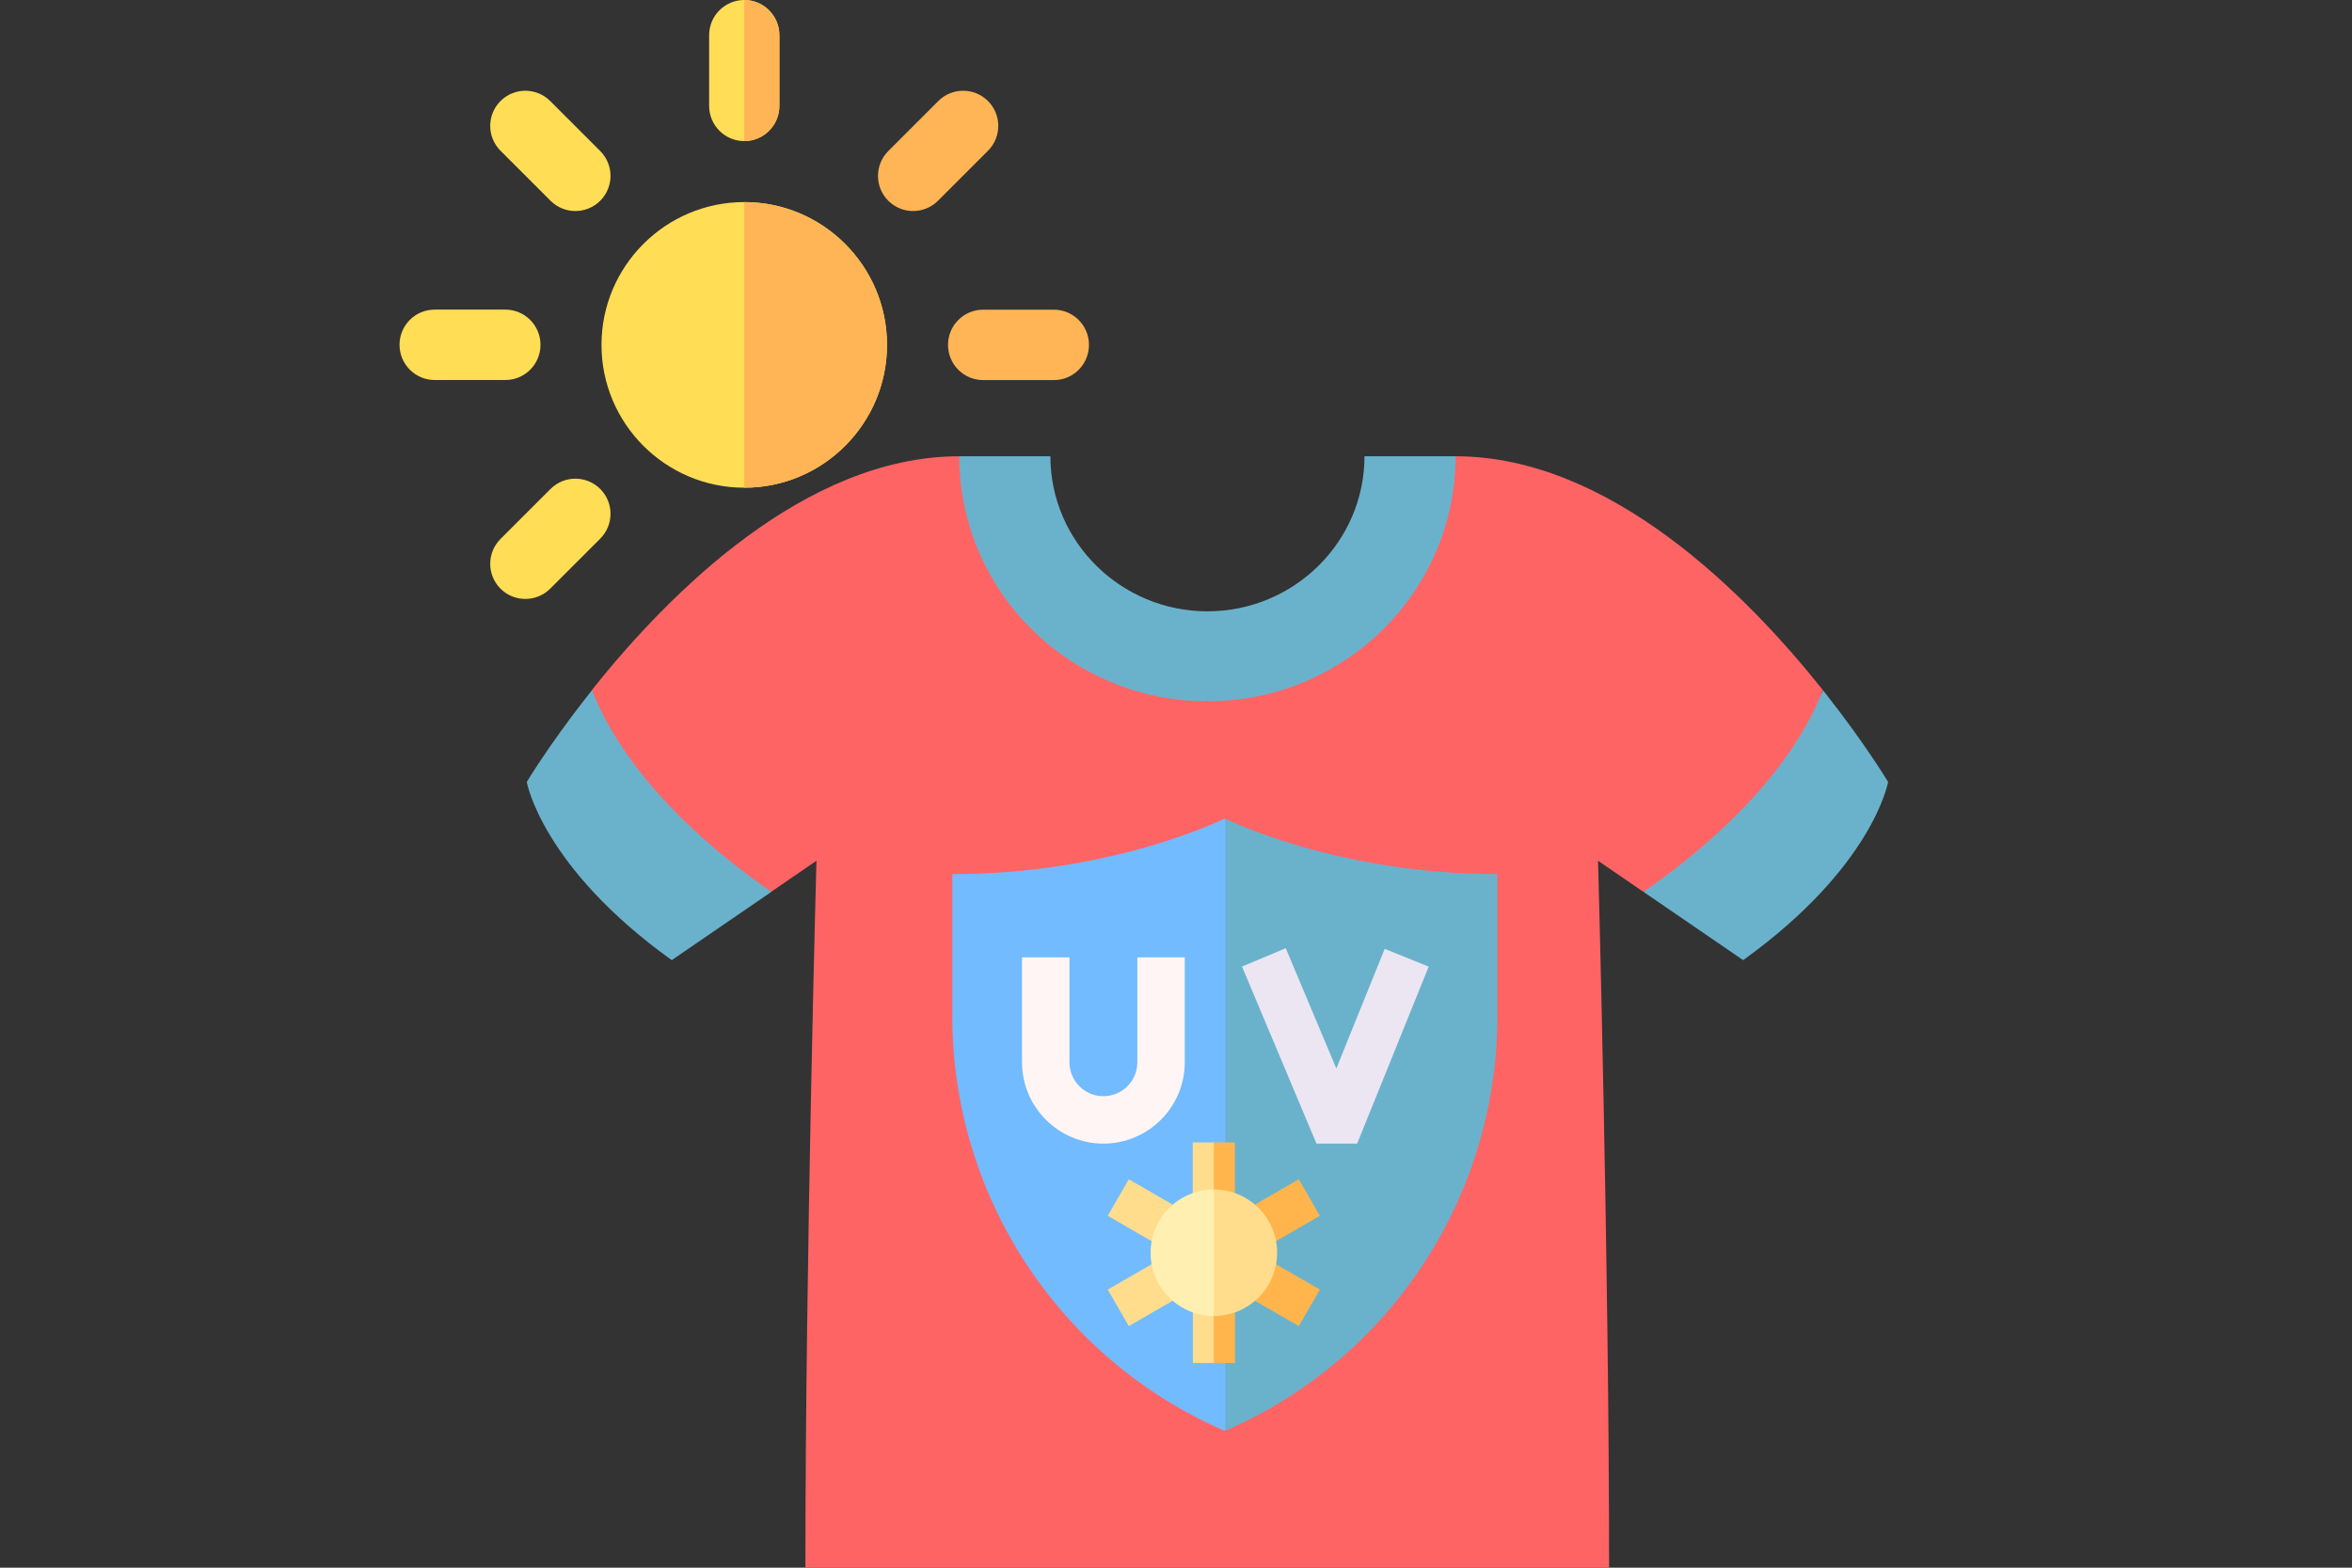 <?xml version="1.0" encoding="UTF-8"?>
<svg id="Layer_1" data-name="Layer 1" xmlns="http://www.w3.org/2000/svg" viewBox="0 0 300 200">
  <rect x="0" y="0" width="300" height="200" fill="#333333" stroke="none"/>
  <defs>
    <style>
      .cls-1 {
        fill: #6ab2cc;
      }

      .cls-2 {
        fill: #ffdd8c;
      }

      .cls-3 {
        fill: #ffb555;
      }

      .cls-4 {
        fill: #ffb54c;
      }

      .cls-5 {
        fill: #fff5f5;
      }

      .cls-6 {
        fill: #fff0b2;
      }

      .cls-7 {
        fill: #ece6f2;
      }

      .cls-8 {
        fill: #ff6465;
      }

      .cls-9 {
        fill: #72bbff;
      }

      .cls-10 {
        fill: #fd5;
      }
    </style>
  </defs>
  <path class="cls-10" d="M113.14,44c0,10.05-8.17,18.22-18.21,18.22s-18.21-8.18-18.21-18.22,8.17-18.22,18.21-18.22,18.21,8.17,18.21,18.22Z"/>
  <path class="cls-10" d="M55.44,48.48h9.02c2.48,0,4.48-2.01,4.48-4.49s-2.01-4.49-4.48-4.49h-9.02c-2.48,0-4.48,2.01-4.48,4.49s2.01,4.49,4.48,4.49Z"/>
  <path class="cls-3" d="M120.92,44c0,2.48,2.01,4.49,4.48,4.49h9.02c2.48,0,4.48-2.01,4.48-4.49s-2.01-4.49-4.48-4.49h-9.02c-2.48,0-4.48,2.01-4.48,4.49Z"/>
  <g>
    <path class="cls-10" d="M99.41,74.48v9.02c0,2.48-2.01,4.49-4.48,4.49s-4.48-2.01-4.48-4.49v-9.02c0-2.48,2.01-4.49,4.48-4.49s4.48,2.01,4.48,4.49Z"/>
    <path class="cls-10" d="M99.41,4.49V13.51c0,2.48-2.01,4.49-4.48,4.49s-4.48-2.01-4.48-4.49V4.49c0-2.48,2.01-4.49,4.48-4.49s4.48,2.01,4.48,4.49Z"/>
    <path class="cls-10" d="M70.22,62.38l-6.38,6.38c-1.75,1.75-1.75,4.59,0,6.34,.88,.88,2.02,1.31,3.17,1.31s2.29-.44,3.17-1.31l6.38-6.38c1.75-1.75,1.75-4.59,0-6.34s-4.59-1.75-6.34,0h0Z"/>
  </g>
  <path class="cls-3" d="M113.3,62.38c-1.75,1.75-1.75,4.59,0,6.34l6.38,6.38c1.75,1.75,4.59,1.75,6.34,0,1.75-1.75,1.75-4.59,0-6.34l-6.38-6.38c-1.75-1.75-4.59-1.75-6.34,0Z"/>
  <path class="cls-10" d="M70.22,25.61c1.75,1.75,4.59,1.75,6.34,0,1.75-1.75,1.75-4.59,0-6.34l-6.38-6.38c-1.75-1.75-4.59-1.75-6.34,0-1.75,1.75-1.75,4.59,0,6.34l6.38,6.38Z"/>
  <path class="cls-3" d="M119.64,25.61l6.38-6.38c1.75-1.75,1.75-4.59,0-6.34-1.75-1.75-4.59-1.75-6.34,0l-6.38,6.38c-1.75,1.75-1.75,4.59,0,6.34,1.75,1.75,4.59,1.75,6.34,0Z"/>
  <path class="cls-3" d="M94.93,18V0c2.47,0,4.48,2.01,4.48,4.49V13.51c0,2.48-2.01,4.49-4.48,4.49Z"/>
  <path class="cls-3" d="M99.41,74.48v9.02c0,2.48-2.01,4.49-4.48,4.49v-18c2.47,0,4.48,2.01,4.48,4.49Z"/>
  <path class="cls-3" d="M113.14,44c0,10.05-8.17,18.22-18.21,18.22V25.78c10.04,0,18.21,8.17,18.21,18.22Z"/>
  <g>
    <g>
      <path class="cls-8" d="M232.48,88h0s0,0,0,0c-9.78-12.28-27.17-29.79-46.82-29.79h0l-10.6,15.63-21.06,15.63h0l-21.06-15.63-10.6-15.63h0c-19.65,0-37.04,17.51-46.82,29.79l.07,.25s0,0,0,0l4.88,17.66,17.9,7.86,5.77-3.96s-1.41,51.05-1.41,90.18h102.51c0-39.13-1.41-90.18-1.41-90.18l5.77,3.96,17.9-7.86,4.88-17.66s0,0,0,0l.08-.24s0,0,0-.01Z"/>
      <g>
        <path class="cls-1" d="M174.04,58.21c0,10.91-8.99,19.78-20.03,19.78s-20.03-8.88-20.03-19.78h-11.62c0,17.27,14.17,31.26,31.65,31.26s31.65-14,31.65-31.26h-11.62Z"/>
        <path class="cls-1" d="M75.61,88.26l-.07-.25-.68,.86c-4.87,6.21-7.67,10.89-7.67,10.89,0,0,1.89,10.81,18.49,22.73l12.71-8.71c-15.78-10.96-21.1-21.1-22.78-25.52Z"/>
        <path class="cls-1" d="M232.98,88.64l-.49-.62-.08,.24c-1.68,4.42-7.01,14.56-22.78,25.52l12.71,8.71c16.6-11.93,18.49-22.73,18.49-22.73,0,0-2.87-4.79-7.85-11.12Z"/>
      </g>
    </g>
    <g>
      <path class="cls-9" d="M156.23,104.42s-14.18,7.1-34.76,7.1v18.14c0,22.98,13.66,43.77,34.76,52.89,.02,0,.04-.02,.06-.03l3.47-42.43-3.47-35.66s-.06-.03-.06-.03h0Z"/>
      <path class="cls-1" d="M156.29,104.45v78.08c21.06-9.13,34.7-29.9,34.7-52.87v-18.14c-19.83,0-33.71-6.59-34.7-7.07Z"/>
      <g>
        <path class="cls-7" d="M173.1,145.9h-5.18l-9.5-22.59,5.58-2.34,6.45,15.35,6.17-15.27,5.61,2.27-9.13,22.59Z"/>
        <path class="cls-5" d="M140.74,145.9c-5.72,0-10.38-4.66-10.38-10.38v-13.38h6.05v13.38c0,2.39,1.94,4.33,4.33,4.33s4.33-1.94,4.33-4.33v-13.38h6.05v13.38c0,5.72-4.66,10.38-10.38,10.38Z"/>
      </g>
      <g>
        <path class="cls-2" d="M152.13,145.74v7.26h2.7l.99-3.32-.99-3.94h-2.7Z"/>
        <path class="cls-4" d="M154.83,145.74h2.68v7.26h-2.68v-7.26Z"/>
        <g>
          <path class="cls-2" d="M152.15,166.63v7.26h2.68l.99-3.23-.99-4.04h-2.68Z"/>
          <path class="cls-2" d="M141.29,155.11l2.69-4.66,6.29,3.63-2.69,4.66-6.29-3.63Z"/>
          <path class="cls-2" d="M141.29,164.52l6.29-3.63,2.69,4.66-6.29,3.63-2.69-4.66Z"/>
        </g>
        <path class="cls-4" d="M159.37,165.55l2.69-4.66,6.29,3.63-2.69,4.66-6.29-3.63Z"/>
        <path class="cls-4" d="M159.37,154.08l6.29-3.63,2.69,4.66-6.29,3.63-2.69-4.66Z"/>
        <path class="cls-4" d="M154.83,166.63h2.7v7.26h-2.7v-7.26Z"/>
        <path class="cls-6" d="M146.76,159.82c0,4.45,3.62,8.07,8.07,8.07l1.34-7.62-1.34-8.52c-4.45,0-8.07,3.62-8.07,8.07h0Z"/>
        <path class="cls-2" d="M154.83,151.75v16.14c4.45,0,8.07-3.62,8.07-8.07s-3.62-8.07-8.07-8.07Z"/>
      </g>
    </g>
  </g>
</svg>